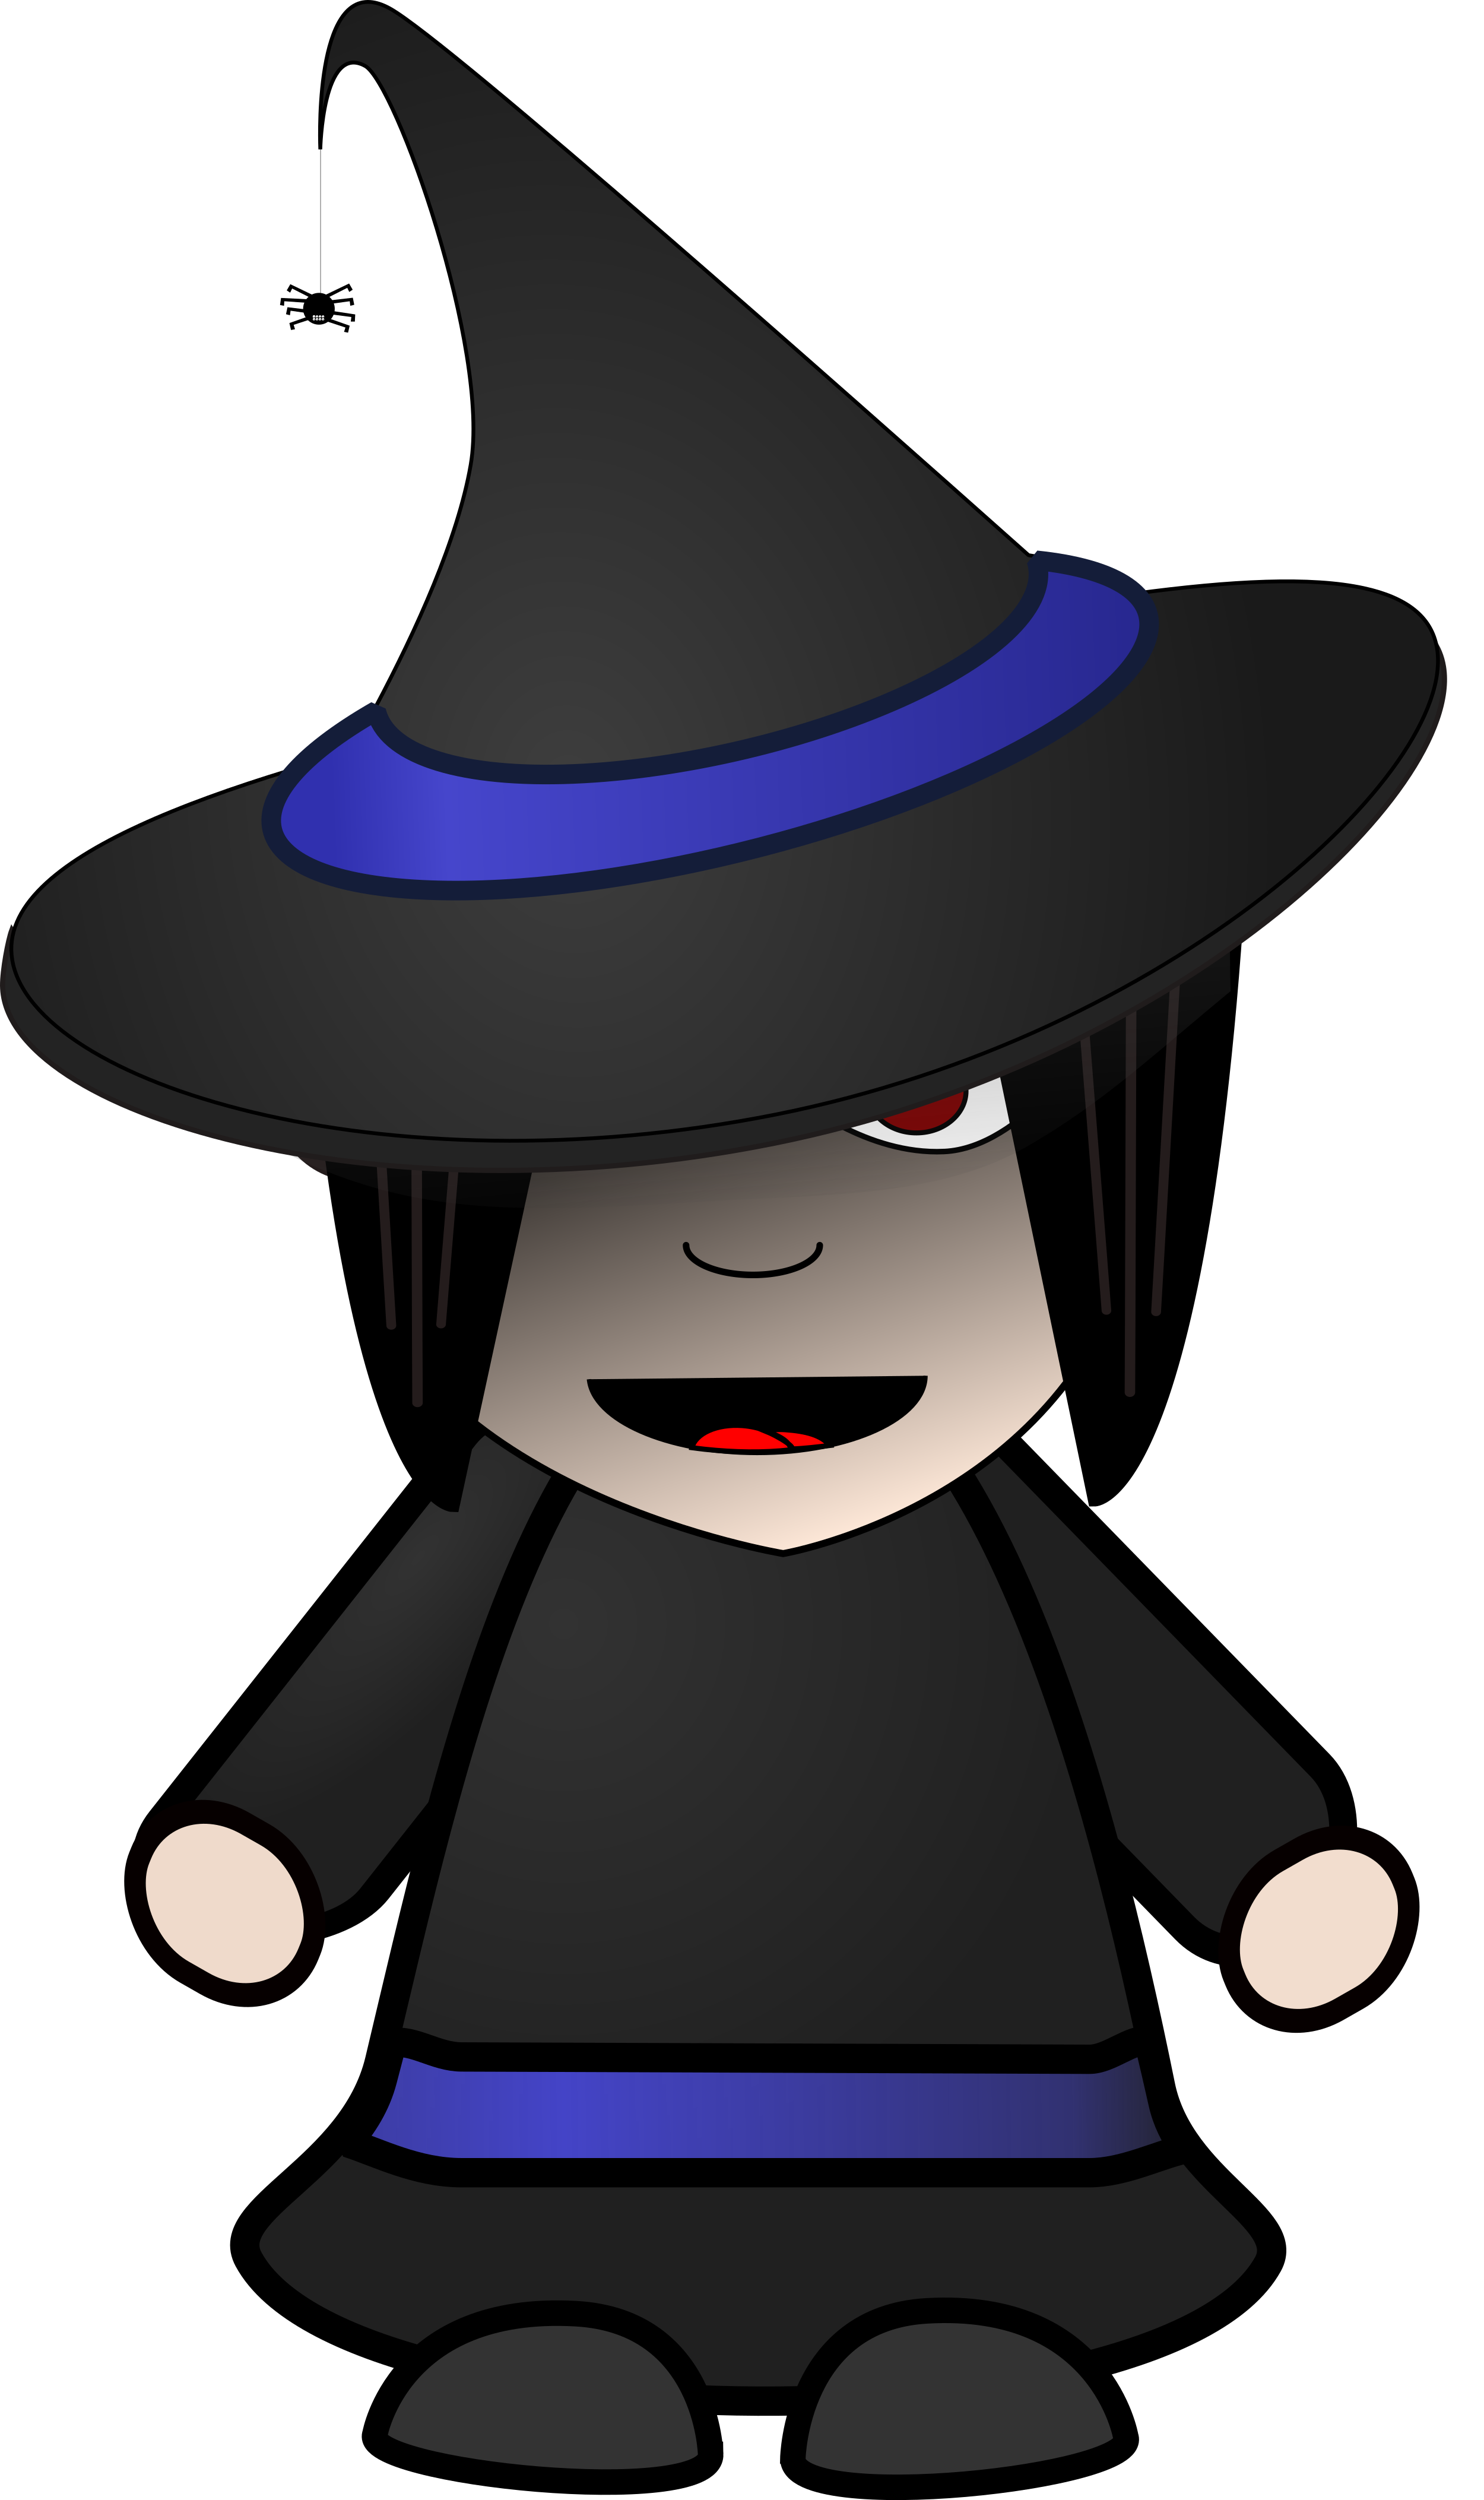 <?xml version="1.0" encoding="UTF-8" standalone="no"?>
<!-- Created with Inkscape (http://www.inkscape.org/) -->

<svg
   xmlns:dc="http://purl.org/dc/elements/1.1/"
   xmlns:cc="http://creativecommons.org/ns#"
   xmlns:rdf="http://www.w3.org/1999/02/22-rdf-syntax-ns#"
   xmlns:svg="http://www.w3.org/2000/svg"
   xmlns="http://www.w3.org/2000/svg"
   xmlns:xlink="http://www.w3.org/1999/xlink"
   xmlns:sodipodi="http://sodipodi.sourceforge.net/DTD/sodipodi-0.dtd"
   xmlns:inkscape="http://www.inkscape.org/namespaces/inkscape"
   width="28.553mm"
   height="48.097mm"
   viewBox="0 0 101.172 170.421"
   id="svg4940"
   version="1.1"
   inkscape:version="0.91 r13725"
   sodipodi:docname="chibi witch.svg">
  <defs
     id="defs4942">
    <linearGradient
       inkscape:collect="always"
       id="linearGradient9945">
      <stop
         style="stop-color:#4444c7;stop-opacity:1;"
         offset="0"
         id="stop9947" />
      <stop
         id="stop9953"
         offset="0.794"
         style="stop-color:#4444c7;stop-opacity:0.484" />
      <stop
         style="stop-color:#4444c7;stop-opacity:0;"
         offset="1"
         id="stop9949" />
    </linearGradient>
    <linearGradient
       inkscape:collect="always"
       id="linearGradient9932">
      <stop
         style="stop-color:#323232;stop-opacity:1"
         offset="0"
         id="stop9934" />
      <stop
         style="stop-color:#202020;stop-opacity:1"
         offset="1"
         id="stop9936" />
    </linearGradient>
    <filter
       style="color-interpolation-filters:sRGB"
       id="filter3339-6-4-1-4-2-1-3-1-9-3-1-9"
       inkscape:label="fabric 13">
      <feFlood
         id="feFlood3353-1-1-7-0-5-3-7-5-4-9-9-4"
         result="result2" />
      <feTurbulence
         id="feTurbulence3341-1-3-8-6-7-3-5-3-9-7-2-7"
         baseFrequency="0.185 0"
         type="turbulence"
         result="result1"
         numOctaves="8"
         seed="52.707"
         k3="1.42" />
      <feComposite
         id="feComposite3355-7-1-0-7-9-2-6-7-6-1-7-1"
         in2="result1"
         operator="in"
         in="result2"
         result="result6"
         baseFrequency="0.963 0" />
      <feTurbulence
         id="feTurbulence3381-8-2-1-4-4-5-3-6-8-9-9-2"
         baseFrequency="0 0.097"
         result="result3"
         numOctaves="4"
         seed="131" />
      <feComposite
         id="feComposite3385-0-4-3-6-0-7-8-2-8-8-6-5"
         in2="result3"
         in="result2"
         operator="in"
         baseFrequency="0.031 0" />
      <feComposite
         k4="0"
         k1="0"
         id="feComposite3399-6-3-5-9-7-7-8-3-9-9-2-5"
         in2="result6"
         operator="arithmetic"
         k2="0.74"
         k3="1.425"
         result="result8" />
      <feComponentTransfer
         id="feComponentTransfer3401-3-6-0-3-4-9-4-5-9-5-9-5"
         baseFrequency="0 0.097">
        <feFuncR
           id="feFuncR3403-7-6-5-6-2-8-1-4-6-8-8-3"
           type="identity" />
        <feFuncG
           id="feFuncG3405-5-5-7-1-7-4-8-8-9-8-2-8"
           type="identity" />
        <feFuncB
           id="feFuncB3407-7-3-3-3-9-8-8-6-2-6-2-2"
           type="identity" />
        <feFuncA
           id="feFuncA3409-0-3-2-5-4-2-7-4-5-3-7-0"
           type="gamma"
           amplitude="3.19"
           exponent="2.48" />
      </feComponentTransfer>
      <feDiffuseLighting
         id="feDiffuseLighting3411-2-2-4-1-3-3-6-9-5-2-6-0"
         diffuseConstant="1.16"
         surfaceScale="-4.943">
        <feDistantLight
           id="feDistantLight3413-6-8-2-8-6-7-4-3-7-5-1-8"
           azimuth="45"
           elevation="15" />
      </feDiffuseLighting>
      <feGaussianBlur
         stdDeviation="0.2"
         id="feGaussianBlur3415-7-3-7-6-1-9-9-3-2-4-9-0"
         result="result7"
         surfaceScale="-4.943" />
      <feComposite
         k4="0"
         id="feComposite3417-3-2-3-3-4-5-9-8-3-2-8-7"
         in2="result7"
         in="result8"
         operator="arithmetic"
         k2="3.2"
         k3="1.23"
         k1="-2.76" />
      <feColorMatrix
         id="feColorMatrix3419-3-4-4-1-6-7-3-0-2-7-5-3"
         type="luminanceToAlpha"
         result="result11" />
      <feComponentTransfer
         id="feComponentTransfer3421-4-0-0-0-9-7-8-1-3-9-8-4"
         result="result10">
        <feFuncR
           id="feFuncR3423-5-7-0-4-1-4-2-2-9-5-6-0"
           type="identity" />
        <feFuncG
           id="feFuncG3425-1-9-6-0-5-8-8-1-7-7-1-2"
           type="identity" />
        <feFuncB
           id="feFuncB3427-8-9-9-2-3-1-9-1-8-2-3-1"
           type="identity" />
        <feFuncA
           id="feFuncA3429-9-0-4-2-7-9-5-9-7-5-6-3"
           type="gamma"
           offset="-0.28"
           amplitude="1.89" />
      </feComponentTransfer>
      <feColorMatrix
         id="feColorMatrix3431-1-0-6-8-1-0-2-2-7-7-8-8"
         in="SourceGraphic"
         values="0.1 0 0 0 0 0 0.1 0 0 0 0 0 0.1 0 0 0 0 0 1 0 "
         result="result9" />
      <feComposite
         id="feComposite3433-1-0-0-1-9-2-1-2-0-0-7-2"
         in2="result10"
         in="result9"
         operator="in" />
      <feComponentTransfer
         id="feComponentTransfer3435-4-9-6-2-1-0-8-8-8-3-6-3"
         in="result11"
         result="result13">
        <feFuncR
           id="feFuncR3437-5-3-8-4-3-0-3-6-9-2-3-0"
           type="identity" />
        <feFuncG
           id="feFuncG3439-2-8-1-9-9-7-1-2-3-7-2-7"
           type="identity" />
        <feFuncB
           id="feFuncB3441-5-9-7-8-7-3-7-4-5-6-0-4"
           type="identity" />
        <feFuncA
           id="feFuncA3443-2-3-2-9-8-5-1-8-9-7-9-7"
           type="gamma"
           offset="0.87"
           amplitude="3.02"
           exponent="2.43" />
      </feComponentTransfer>
      <feFlood
         id="feFlood3447-8-0-5-4-7-2-8-1-1-2-2-0"
         flood-color="rgb(255,255,255)"
         result="result12" />
      <feComposite
         id="feComposite3449-2-7-4-6-2-6-6-0-5-7-7-8"
         in2="result13"
         operator="in"
         in="result12"
         result="result14" />
      <feComposite
         id="feComposite3451-6-7-0-5-7-7-2-1-1-2-2-6"
         in="SourceGraphic"
         operator="in"
         in2="result11"
         result="result15" />
      <feComposite
         id="feComposite3453-0-4-5-2-7-2-3-0-7-0-3-2"
         in2="result13"
         result="result16" />
      <feComposite
         id="feComposite3455-8-9-4-3-4-9-6-7-8-0-0-2"
         in2="result14"
         operator="atop"
         result="result18" />
      <feOffset
         dx="0"
         dy="-14"
         id="feOffset3457-3-3-5-5-3-5-1-1-9-4-8-7"
         result="result17" />
      <feComposite
         k4="0"
         id="feComposite3459-6-2-9-6-5-7-5-0-8-7-8-9"
         in2="result17"
         operator="arithmetic"
         in="result18"
         k2="1.34"
         k3="1.03"
         k1="-0.97"
         result="result22" />
      <feMorphology
         id="feMorphology3461-7-2-6-5-0-1-7-0-7-4-8-2"
         radius="1.9 1.5"
         result="result20"
         operator="erode"
         baseFrequency="0.494 0" />
      <feColorMatrix
         id="feColorMatrix3473-0-4-0-9-7-4-3-1-3-0-6-5"
         type="luminanceToAlpha"
         result="result19" />
      <feDisplacementMap
         yChannelSelector="A"
         id="feDisplacementMap3475-5-0-0-8-4-1-5-2-8-1-7-7"
         in2="result19"
         xChannelSelector="R"
         scale="7.7"
         result="result21"
         k2="1.28"
         in="result20" />
      <feComposite
         k4="0"
         k1="0"
         id="feComposite3477-0-1-6-6-0-9-8-1-6-7-4-1"
         in2="result22"
         operator="arithmetic"
         k2="0.33"
         k3="0.67"
         result="result23" />
      <feComposite
         id="feComposite3479-5-2-6-0-6-3-1-1-6-9-0-0"
         in2="SourceGraphic"
         operator="in"
         result="result24" />
      <feBlend
         mode="screen"
         id="feBlend3483-3-4-6-7-1-8-3-3-3-4-2-1"
         in2="SourceGraphic"
         result="result25" />
      <feComposite
         k4="0"
         k1="0"
         id="feComposite3485-8-7-5-3-9-0-1-4-3-0-3-9"
         in2="result24"
         operator="arithmetic"
         k2="0.25"
         k3="0.75"
         result="result27" />
      <feTurbulence
         id="feTurbulence3487-0-3-9-7-6-3-1-9-3-7-7-7"
         baseFrequency="0.025"
         numOctaves="4.782"
         seed="0"
         result="result26"
         scale="0.6"
         type="fractalNoise" />
      <feDisplacementMap
         yChannelSelector="A"
         xChannelSelector="A"
         id="feDisplacementMap3489-1-2-1-5-2-0-3-0-7-0-5-8"
         in2="result26"
         in="result27"
         scale="7.5"
         numOctaves="5"
         result="result29" />
      <feTurbulence
         id="feTurbulence5446-1-7-4-0-4-1-1-5-6"
         type="fractalNoise"
         baseFrequency="0.101 0"
         numOctaves="1.513"
         result="result28"
         scale="3.6" />
      <feDisplacementMap
         yChannelSelector="A"
         xChannelSelector="A"
         id="feDisplacementMap5448-9-7-9-5-3-8-3-9-4"
         in2="result28"
         in="result29"
         scale="3.561"
         numOctaves="2" />
    </filter>
    <clipPath
       clipPathUnits="userSpaceOnUse"
       id="clipPath11619">
      <rect
         id="use11621"
         rx="28.184"
         ry="98.274"
         transform="matrix(-0.992,-0.126,0.099,0.995,0,0)"
         width="115.421"
         y="-19.987"
         x="-173.227"
         height="220.512"
         style="fill:#784421;fill-opacity:1;fill-rule:evenodd;stroke:#000000;stroke-width:8.055;stroke-linecap:round;stroke-linejoin:round" />
    </clipPath>
    <clipPath
       clipPathUnits="userSpaceOnUse"
       id="clipPath11626">
      <rect
         id="use11628"
         rx="28.184"
         ry="98.274"
         transform="matrix(0.97,-0.241,0.018,1,0,0)"
         width="115.421"
         y="27.963"
         x="-37.904"
         height="220.512"
         style="fill:#784421;fill-opacity:1;fill-rule:evenodd;stroke:#000000;stroke-width:8.055;stroke-linecap:round;stroke-linejoin:round" />
    </clipPath>
    <clipPath
       clipPathUnits="userSpaceOnUse"
       id="clipPath11637">
      <path
         sodipodi:nodetypes="cscccccccccccccccccc"
         id="use11639"
         d="m 59.841,-64.226 c -0.438,0 -0.878,0.044 -1.315,0.044 l -1.904,0 0,0.105 c -29.339,1.761 -56.518,21.074 -74.733,45.455 -39.04,51.914 -53.93,120.286 -55.244,185.895 1.026,16.828 -1.971,37.029 4.494,51.62 23.493,15.808 64.92,18.453 93.159,22.147 7.494,0.368 19.398,0.47 32.322,0.549 l 0,0.044 c 1.356,0 2.646,0 3.984,-0.044 0.132,-8.3e-4 0.261,8.4e-4 0.393,0 12.924,-0.079 24.828,-0.18 32.322,-0.549 28.24,-3.694 69.668,-6.34 93.159,-22.147 6.466,-14.592 3.468,-34.792 4.494,-51.62 C 189.66,101.646 174.773,33.265 135.734,-18.64 117.519,-43.005 90.338,-62.329 61.001,-64.103 l 0,-0.146 66.748,38.962 z"
         inkscape:connector-curvature="0"
         style="fill:#784421;fill-rule:evenodd;stroke:#000000;stroke-width:8.794;stroke-linecap:round;stroke-linejoin:round" />
    </clipPath>
    <radialGradient
       inkscape:collect="always"
       xlink:href="#linearGradient4626"
       id="radialGradient4786"
       cx="102.439"
       cy="-9.55"
       fx="102.439"
       fy="-9.55"
       r="128.652"
       gradientTransform="matrix(0.37,-0.057,0.062,0.469,10.085,91.056)"
       gradientUnits="userSpaceOnUse" />
    <linearGradient
       inkscape:collect="always"
       id="linearGradient4626">
      <stop
         style="stop-color:#3e3e3e;stop-opacity:1"
         offset="0"
         id="stop4628" />
      <stop
         style="stop-color:#1a1a1a;stop-opacity:1"
         offset="1"
         id="stop4630" />
    </linearGradient>
    <linearGradient
       inkscape:collect="always"
       xlink:href="#linearGradient4774"
       id="linearGradient4780"
       x1="383.472"
       y1="244.581"
       x2="529.945"
       y2="268.43"
       gradientUnits="userSpaceOnUse"
       spreadMethod="pad"
       gradientTransform="matrix(0.371,-0.082,0.076,0.403,-129.738,11.999)" />
    <linearGradient
       inkscape:collect="always"
       id="linearGradient4774">
      <stop
         style="stop-color:#3030af;stop-opacity:1"
         offset="0"
         id="stop4776" />
      <stop
         id="stop4782"
         offset="0.139"
         style="stop-color:#4646cc;stop-opacity:1;" />
      <stop
         style="stop-color:#27278f;stop-opacity:1"
         offset="1"
         id="stop4778" />
    </linearGradient>
    <linearGradient
       inkscape:collect="always"
       xlink:href="#linearGradient4273"
       id="linearGradient4279"
       x1="431.818"
       y1="213.962"
       x2="431.25"
       y2="246.078"
       gradientUnits="userSpaceOnUse"
       gradientTransform="matrix(0.661,-0.09,0.09,1.76,-249.692,-281.363)" />
    <linearGradient
       inkscape:collect="always"
       id="linearGradient4273">
      <stop
         style="stop-color:#3d3d3d;stop-opacity:1;"
         offset="0"
         id="stop4275" />
      <stop
         style="stop-color:#3d3d3d;stop-opacity:0"
         offset="1"
         id="stop4277" />
    </linearGradient>
    <linearGradient
       gradientTransform="matrix(0.414,0,0,0.411,-148.322,12.006)"
       inkscape:collect="always"
       xlink:href="#linearGradient4788"
       id="linearGradient4798"
       x1="492.312"
       y1="196.84"
       x2="524.772"
       y2="288.783"
       gradientUnits="userSpaceOnUse" />
    <linearGradient
       inkscape:collect="always"
       id="linearGradient4788">
      <stop
         style="stop-color:#000000;stop-opacity:1"
         offset="0"
         id="stop4790" />
      <stop
         style="stop-color:#ffe9d9;stop-opacity:1"
         offset="1"
         id="stop4792" />
    </linearGradient>
    <radialGradient
       inkscape:collect="always"
       xlink:href="#linearGradient9932"
       id="radialGradient9938"
       cx="44.149"
       cy="112.157"
       fx="44.149"
       fy="112.157"
       r="35.977"
       gradientTransform="matrix(1,0,0,1.039,2.857,20.899)"
       gradientUnits="userSpaceOnUse" />
    <linearGradient
       inkscape:collect="always"
       xlink:href="#linearGradient9945"
       id="linearGradient9951"
       x1="42.904"
       y1="173.508"
       x2="86.591"
       y2="173.151"
       gradientUnits="userSpaceOnUse"
       spreadMethod="reflect"
       gradientTransform="matrix(1,0,0,0.888,4.101,15.437)" />
    <radialGradient
       inkscape:collect="always"
       xlink:href="#linearGradient9932"
       id="radialGradient9961"
       cx="-87.04"
       cy="81.921"
       fx="-87.04"
       fy="81.921"
       r="25.219"
       gradientTransform="matrix(0.926,0,0,0.343,-37.423,89.332)"
       gradientUnits="userSpaceOnUse" />
    <clipPath
       clipPathUnits="userSpaceOnUse"
       id="clipPath11637-8">
      <path
         style="fill:#800000;fill-rule:evenodd;stroke:#000000;stroke-width:14.018;stroke-linecap:round;stroke-linejoin:round"
         inkscape:connector-curvature="0"
         d="m 55.146,-236.18 c -0.438,0 -0.878,0.04 -1.315,0.04 l -1.904,0 0,0.093 c -29.337,1.573 -56.516,18.817 -74.73,40.588 -39.039,46.355 -53.928,107.405 -55.242,165.988 1.026,15.026 -1.971,33.063 4.494,46.092 23.492,14.115 64.918,16.477 93.156,19.776 7.494,0.328 19.397,0.419 32.321,0.49 l 0,0.04 c 1.356,0 2.646,0 3.984,-0.04 0.132,-7.49e-4 0.261,7.49e-4 0.393,0 12.924,-0.071 24.827,-0.16 32.321,-0.49 28.239,-3.298 69.665,-5.661 93.156,-19.776 6.465,-13.029 3.468,-31.067 4.494,-46.092 -1.314,-58.6 -16.2,-119.658 -55.237,-166.005 -18.214,-21.756 -45.394,-39.011 -74.73,-40.595 l 0,-0.13 -1.158,0 z"
         id="use11639-2" />
    </clipPath>
    <filter
       style="color-interpolation-filters:sRGB"
       id="filter3339-6-4-1-4-2-1-3-1-9-3-1-9-8"
       inkscape:label="fabric 13">
      <feFlood
         id="feFlood3353-1-1-7-0-5-3-7-5-4-9-9-4-4"
         result="result2" />
      <feTurbulence
         id="feTurbulence3341-1-3-8-6-7-3-5-3-9-7-2-7-7"
         baseFrequency="0.185 0"
         type="turbulence"
         result="result1"
         numOctaves="8"
         seed="52.707"
         k3="1.42" />
      <feComposite
         id="feComposite3355-7-1-0-7-9-2-6-7-6-1-7-1-5"
         in2="result1"
         operator="in"
         in="result2"
         result="result6"
         baseFrequency="0.963 0" />
      <feTurbulence
         id="feTurbulence3381-8-2-1-4-4-5-3-6-8-9-9-2-7"
         baseFrequency="0 0.097"
         result="result3"
         numOctaves="4"
         seed="131" />
      <feComposite
         id="feComposite3385-0-4-3-6-0-7-8-2-8-8-6-5-6"
         in2="result3"
         in="result2"
         operator="in"
         baseFrequency="0.031 0" />
      <feComposite
         k4="0"
         k1="0"
         id="feComposite3399-6-3-5-9-7-7-8-3-9-9-2-5-6"
         in2="result6"
         operator="arithmetic"
         k2="0.74"
         k3="1.425"
         result="result8" />
      <feComponentTransfer
         id="feComponentTransfer3401-3-6-0-3-4-9-4-5-9-5-9-5-1"
         baseFrequency="0 0.097">
        <feFuncR
           id="feFuncR3403-7-6-5-6-2-8-1-4-6-8-8-3-3"
           type="identity" />
        <feFuncG
           id="feFuncG3405-5-5-7-1-7-4-8-8-9-8-2-8-7"
           type="identity" />
        <feFuncB
           id="feFuncB3407-7-3-3-3-9-8-8-6-2-6-2-2-7"
           type="identity" />
        <feFuncA
           id="feFuncA3409-0-3-2-5-4-2-7-4-5-3-7-0-4"
           type="gamma"
           amplitude="3.19"
           exponent="2.48" />
      </feComponentTransfer>
      <feDiffuseLighting
         id="feDiffuseLighting3411-2-2-4-1-3-3-6-9-5-2-6-0-1"
         diffuseConstant="1.16"
         surfaceScale="-4.943">
        <feDistantLight
           id="feDistantLight3413-6-8-2-8-6-7-4-3-7-5-1-8-0"
           azimuth="45"
           elevation="15" />
      </feDiffuseLighting>
      <feGaussianBlur
         stdDeviation="0.2"
         id="feGaussianBlur3415-7-3-7-6-1-9-9-3-2-4-9-0-6"
         result="result7"
         surfaceScale="-4.943" />
      <feComposite
         k4="0"
         id="feComposite3417-3-2-3-3-4-5-9-8-3-2-8-7-7"
         in2="result7"
         in="result8"
         operator="arithmetic"
         k2="3.2"
         k3="1.23"
         k1="-2.76" />
      <feColorMatrix
         id="feColorMatrix3419-3-4-4-1-6-7-3-0-2-7-5-3-4"
         type="luminanceToAlpha"
         result="result11" />
      <feComponentTransfer
         id="feComponentTransfer3421-4-0-0-0-9-7-8-1-3-9-8-4-1"
         result="result10">
        <feFuncR
           id="feFuncR3423-5-7-0-4-1-4-2-2-9-5-6-0-5"
           type="identity" />
        <feFuncG
           id="feFuncG3425-1-9-6-0-5-8-8-1-7-7-1-2-0"
           type="identity" />
        <feFuncB
           id="feFuncB3427-8-9-9-2-3-1-9-1-8-2-3-1-9"
           type="identity" />
        <feFuncA
           id="feFuncA3429-9-0-4-2-7-9-5-9-7-5-6-3-7"
           type="gamma"
           offset="-0.28"
           amplitude="1.89" />
      </feComponentTransfer>
      <feColorMatrix
         id="feColorMatrix3431-1-0-6-8-1-0-2-2-7-7-8-8-4"
         in="SourceGraphic"
         values="0.1 0 0 0 0 0 0.1 0 0 0 0 0 0.1 0 0 0 0 0 1 0 "
         result="result9" />
      <feComposite
         id="feComposite3433-1-0-0-1-9-2-1-2-0-0-7-2-4"
         in2="result10"
         in="result9"
         operator="in" />
      <feComponentTransfer
         id="feComponentTransfer3435-4-9-6-2-1-0-8-8-8-3-6-3-8"
         in="result11"
         result="result13">
        <feFuncR
           id="feFuncR3437-5-3-8-4-3-0-3-6-9-2-3-0-5"
           type="identity" />
        <feFuncG
           id="feFuncG3439-2-8-1-9-9-7-1-2-3-7-2-7-6"
           type="identity" />
        <feFuncB
           id="feFuncB3441-5-9-7-8-7-3-7-4-5-6-0-4-6"
           type="identity" />
        <feFuncA
           id="feFuncA3443-2-3-2-9-8-5-1-8-9-7-9-7-3"
           type="gamma"
           offset="0.87"
           amplitude="3.02"
           exponent="2.43" />
      </feComponentTransfer>
      <feFlood
         id="feFlood3447-8-0-5-4-7-2-8-1-1-2-2-0-4"
         flood-color="rgb(255,255,255)"
         result="result12" />
      <feComposite
         id="feComposite3449-2-7-4-6-2-6-6-0-5-7-7-8-9"
         in2="result13"
         operator="in"
         in="result12"
         result="result14" />
      <feComposite
         id="feComposite3451-6-7-0-5-7-7-2-1-1-2-2-6-7"
         in="SourceGraphic"
         operator="in"
         in2="result11"
         result="result15" />
      <feComposite
         id="feComposite3453-0-4-5-2-7-2-3-0-7-0-3-2-4"
         in2="result13"
         result="result16" />
      <feComposite
         id="feComposite3455-8-9-4-3-4-9-6-7-8-0-0-2-0"
         in2="result14"
         operator="atop"
         result="result18" />
      <feOffset
         dx="0"
         dy="-14"
         id="feOffset3457-3-3-5-5-3-5-1-1-9-4-8-7-9"
         result="result17" />
      <feComposite
         k4="0"
         id="feComposite3459-6-2-9-6-5-7-5-0-8-7-8-9-8"
         in2="result17"
         operator="arithmetic"
         in="result18"
         k2="1.34"
         k3="1.03"
         k1="-0.97"
         result="result22" />
      <feMorphology
         id="feMorphology3461-7-2-6-5-0-1-7-0-7-4-8-2-0"
         radius="1.9 1.5"
         result="result20"
         operator="erode"
         baseFrequency="0.494 0" />
      <feColorMatrix
         id="feColorMatrix3473-0-4-0-9-7-4-3-1-3-0-6-5-3"
         type="luminanceToAlpha"
         result="result19" />
      <feDisplacementMap
         yChannelSelector="A"
         id="feDisplacementMap3475-5-0-0-8-4-1-5-2-8-1-7-7-8"
         in2="result19"
         xChannelSelector="R"
         scale="7.7"
         result="result21"
         k2="1.28"
         in="result20" />
      <feComposite
         k4="0"
         k1="0"
         id="feComposite3477-0-1-6-6-0-9-8-1-6-7-4-1-4"
         in2="result22"
         operator="arithmetic"
         k2="0.33"
         k3="0.67"
         result="result23" />
      <feComposite
         id="feComposite3479-5-2-6-0-6-3-1-1-6-9-0-0-5"
         in2="SourceGraphic"
         operator="in"
         result="result24" />
      <feBlend
         mode="screen"
         id="feBlend3483-3-4-6-7-1-8-3-3-3-4-2-1-6"
         in2="SourceGraphic"
         result="result25" />
      <feComposite
         k4="0"
         k1="0"
         id="feComposite3485-8-7-5-3-9-0-1-4-3-0-3-9-0"
         in2="result24"
         operator="arithmetic"
         k2="0.25"
         k3="0.75"
         result="result27" />
      <feTurbulence
         id="feTurbulence3487-0-3-9-7-6-3-1-9-3-7-7-7-2"
         baseFrequency="0.025"
         numOctaves="4.782"
         seed="0"
         result="result26"
         scale="0.6"
         type="fractalNoise" />
      <feDisplacementMap
         yChannelSelector="A"
         xChannelSelector="A"
         id="feDisplacementMap3489-1-2-1-5-2-0-3-0-7-0-5-8-9"
         in2="result26"
         in="result27"
         scale="7.5"
         numOctaves="5"
         result="result29" />
      <feTurbulence
         id="feTurbulence5446-1-7-4-0-4-1-1-5-6-4"
         type="fractalNoise"
         baseFrequency="0.101 0"
         numOctaves="1.513"
         result="result28"
         scale="3.6" />
      <feDisplacementMap
         yChannelSelector="A"
         xChannelSelector="A"
         id="feDisplacementMap5448-9-7-9-5-3-8-3-9-4-6"
         in2="result28"
         in="result29"
         scale="3.561"
         numOctaves="2" />
    </filter>
    <filter
       style="color-interpolation-filters:sRGB"
       id="filter3339-6-4-1-4"
       inkscape:label="fabric 5">
      <feFlood
         id="feFlood3353-1-1-7-0"
         result="result2" />
      <feTurbulence
         id="feTurbulence3341-1-3-8-6"
         baseFrequency="0.248 0"
         type="fractalNoise"
         result="result1"
         numOctaves="4" />
      <feComposite
         id="feComposite3355-7-1-0-7"
         in2="result1"
         operator="in"
         in="result2"
         result="result6"
         baseFrequency="0.963 0" />
      <feTurbulence
         id="feTurbulence3381-8-2-1-4"
         baseFrequency="0 0.887"
         result="result3" />
      <feComposite
         id="feComposite3385-0-4-3-6"
         in2="result3"
         in="result2"
         operator="in" />
      <feComposite
         k4="0"
         k1="0"
         id="feComposite3399-6-3-5-9"
         in2="result6"
         operator="arithmetic"
         k2="0.5"
         k3="0.5"
         result="result8" />
      <feComponentTransfer
         id="feComponentTransfer3401-3-6-0-3">
        <feFuncR
           id="feFuncR3403-7-6-5-6"
           type="identity" />
        <feFuncG
           id="feFuncG3405-5-5-7-1"
           type="identity" />
        <feFuncB
           id="feFuncB3407-7-3-3-3"
           type="identity" />
        <feFuncA
           id="feFuncA3409-0-3-2-5"
           type="gamma"
           amplitude="2.51"
           exponent="0.95" />
      </feComponentTransfer>
      <feDiffuseLighting
         id="feDiffuseLighting3411-2-2-4-1"
         diffuseConstant="1.16"
         surfaceScale="-4.652">
        <feDistantLight
           id="feDistantLight3413-6-8-2-8"
           azimuth="45"
           elevation="15" />
      </feDiffuseLighting>
      <feGaussianBlur
         stdDeviation="0.2"
         id="feGaussianBlur3415-7-3-7-6"
         result="result7" />
      <feComposite
         k4="0"
         id="feComposite3417-3-2-3-3"
         in2="result7"
         in="result8"
         operator="arithmetic"
         k2="3.2"
         k3="1.23"
         k1="-2.76" />
      <feColorMatrix
         id="feColorMatrix3419-3-4-4-1"
         type="luminanceToAlpha"
         result="result11" />
      <feComponentTransfer
         id="feComponentTransfer3421-4-0-0-0"
         result="result10">
        <feFuncR
           id="feFuncR3423-5-7-0-4"
           type="identity" />
        <feFuncG
           id="feFuncG3425-1-9-6-0"
           type="identity" />
        <feFuncB
           id="feFuncB3427-8-9-9-2"
           type="identity" />
        <feFuncA
           id="feFuncA3429-9-0-4-2"
           type="gamma"
           offset="-0.28" />
      </feComponentTransfer>
      <feColorMatrix
         id="feColorMatrix3431-1-0-6-8"
         in="SourceGraphic"
         values="0.1 0 0 0 0 0 0.1 0 0 0 0 0 0.1 0 0 0 0 0 1 0 "
         result="result9" />
      <feComposite
         id="feComposite3433-1-0-0-1"
         in2="result10"
         in="result9"
         operator="in" />
      <feComponentTransfer
         id="feComponentTransfer3435-4-9-6-2"
         in="result11"
         result="result13">
        <feFuncR
           id="feFuncR3437-5-3-8-4"
           type="identity" />
        <feFuncG
           id="feFuncG3439-2-8-1-9"
           type="identity" />
        <feFuncB
           id="feFuncB3441-5-9-7-8"
           type="identity" />
        <feFuncA
           id="feFuncA3443-2-3-2-9"
           type="gamma"
           offset="0.87"
           amplitude="6.39"
           exponent="2.43" />
      </feComponentTransfer>
      <feFlood
         id="feFlood3447-8-0-5-4"
         flood-color="rgb(255,255,255)"
         result="result12" />
      <feComposite
         id="feComposite3449-2-7-4-6"
         in2="result13"
         operator="in"
         in="result12"
         result="result14" />
      <feComposite
         id="feComposite3451-6-7-0-5"
         in="SourceGraphic"
         operator="in"
         in2="result11"
         result="result15" />
      <feComposite
         id="feComposite3453-0-4-5-2"
         in2="result13"
         result="result16" />
      <feComposite
         id="feComposite3455-8-9-4-3"
         in2="result14"
         operator="atop"
         result="result18" />
      <feOffset
         dx="-7"
         dy="-7"
         id="feOffset3457-3-3-5-5"
         result="result17" />
      <feComposite
         k4="0"
         id="feComposite3459-6-2-9-6"
         in2="result17"
         operator="arithmetic"
         in="result18"
         k2="1.34"
         k3="1.03"
         k1="-0.97"
         result="result22" />
      <feMorphology
         id="feMorphology3461-7-2-6-5"
         radius="0.6 0.1"
         result="result20"
         operator="dilate" />
      <feColorMatrix
         id="feColorMatrix3473-0-4-0-9"
         type="luminanceToAlpha"
         result="result19" />
      <feDisplacementMap
         yChannelSelector="A"
         id="feDisplacementMap3475-5-0-0-8"
         in2="result19"
         xChannelSelector="R"
         scale="7.7"
         result="result21"
         k2="1.28"
         in="result20" />
      <feComposite
         k4="0"
         k1="0"
         id="feComposite3477-0-1-6-6"
         in2="result22"
         operator="arithmetic"
         k2="0.33"
         k3="0.67"
         result="result23" />
      <feComposite
         id="feComposite3479-5-2-6-0"
         in2="SourceGraphic"
         operator="in"
         result="result24" />
      <feBlend
         mode="screen"
         id="feBlend3483-3-4-6-7"
         in2="SourceGraphic"
         result="result25" />
      <feComposite
         k4="0"
         k1="0"
         id="feComposite3485-8-7-5-3"
         in2="result24"
         operator="arithmetic"
         k2="0.25"
         k3="0.75"
         result="result27" />
      <feTurbulence
         id="feTurbulence3487-0-3-9-7"
         baseFrequency="0.007"
         numOctaves="1.974"
         seed="0"
         result="result26" />
      <feDisplacementMap
         yChannelSelector="A"
         xChannelSelector="A"
         id="feDisplacementMap3489-1-2-1-5"
         in2="result26"
         in="result27"
         scale="3.1"
         numOctaves="2"
         result="result29" />
      <feTurbulence
         id="feTurbulence5446-1"
         type="fractalNoise"
         baseFrequency="0.248"
         numOctaves="2"
         result="result28" />
      <feDisplacementMap
         yChannelSelector="A"
         xChannelSelector="A"
         id="feDisplacementMap5448-9"
         in2="result28"
         in="result29"
         scale="1.6" />
    </filter>
    <clipPath
       clipPathUnits="userSpaceOnUse"
       id="clipPath12585">
      <path
         sodipodi:nodetypes="ssssss"
         inkscape:connector-curvature="0"
         id="path12587"
         d="M 0.766,190.711 C -19.829,227.852 -183.325,227.083 -203.603,189.748 c -5.615,-10.338 21.066,-18.032 26.288,-39.902 13.635,-57.111 32.247,-145.903 76.689,-145.807 44.496,0.096 68.154,93.192 79.844,150.889 3.887,19.187 26.688,26.513 21.548,35.782 z"
         inkscape:transform-center-y="-5.8029033"
         inkscape:transform-center-x="0.067099811"
         style="opacity:1;fill:url(#radialGradient12589);fill-opacity:1;stroke:#000000;stroke-width:2;stroke-linecap:round;stroke-linejoin:bevel;stroke-miterlimit:4;stroke-dasharray:none;stroke-dashoffset:0;stroke-opacity:1" />
    </clipPath>
    <radialGradient
       inkscape:collect="always"
       xlink:href="#linearGradient9932"
       id="radialGradient12589"
       gradientUnits="userSpaceOnUse"
       gradientTransform="matrix(2.941,0,0,3.056,-270.245,-280.362)"
       cx="44.149"
       cy="112.157"
       fx="44.149"
       fy="112.157"
       r="35.977" />
    <clipPath
       clipPathUnits="userSpaceOnUse"
       id="clipPath12903">
      <g
         transform="matrix(1.034,0.414,-0.45,1.123,-543.791,-191.941)"
         id="g12905">
        <path
           inkscape:transform-center-y="-3.5004001"
           inkscape:transform-center-x="2.0011089"
           inkscape:connector-curvature="0"
           id="path12907"
           transform="translate(363.912,186.932)"
           d="m 67.768,-150.773 c -10.294,-0.737 -9.02,24.414 -9.02,24.414 0,0 0.402,-17.683 8.053,-13.826 5.411,2.728 22.621,46.989 19.006,66.125 -2.308,12.217 -9.733,27.307 -17.141,40.154 -6.087,3.396 -11.264,6.911 -15.355,10.422 C 32.423,-17.629 16.593,-11.279 8.711,-4.166 4.496,-0.362 2.553,3.659 3.318,7.941 6.933,28.177 69.67,46.566 140.688,33.564 c 71.017,-13.002 122.607,-57.024 118.992,-77.26 -0.944,-5.285 -5.561,-8.426 -13.133,-9.949 -9.543,-1.92 -23.799,-1.261 -41.293,0.898 -4.196,-3.089 -10.757,-5.228 -19.059,-6.363 -33.598,-27.553 -104.105,-84.987 -114.848,-90.549 -1.327,-0.687 -2.515,-1.039 -3.58,-1.115 z"
           style="opacity:1;fill:url(#radialGradient12911);fill-opacity:1;stroke:#000000;stroke-width:0.223;stroke-linecap:round;stroke-linejoin:bevel;stroke-miterlimit:4;stroke-dasharray:none;stroke-dashoffset:0;stroke-opacity:1" />
        <path
           sodipodi:nodetypes="sscsscs"
           inkscape:connector-curvature="0"
           d="m 505.216,266.778 c -32.229,8.412 -81.141,8.734 -111.29,0.734 -30.149,-8.001 -30.977,-21.523 -0.747,-30.359 0.308,7.22 11.736,13.619 30.865,17.055 19.129,3.436 42.851,3.349 61.711,-0.225 18.86,-3.574 29.791,-10.055 28.796,-17.454 27.154,8.281 22.894,21.837 -9.335,30.249 z"
           style="opacity:1;fill:url(#linearGradient12913);fill-opacity:1;stroke:#141d39;stroke-width:1.151;stroke-linecap:round;stroke-linejoin:bevel;stroke-miterlimit:4;stroke-dasharray:none;stroke-dashoffset:0;stroke-opacity:1"
           transform="matrix(0.98,-0.2,0.2,0.98,0,0)"
           id="path12909" />
      </g>
    </clipPath>
    <radialGradient
       inkscape:collect="always"
       xlink:href="#linearGradient4626"
       id="radialGradient12911"
       gradientUnits="userSpaceOnUse"
       gradientTransform="matrix(0.976,-0.139,0.163,1.14,5.117,5.236)"
       cx="102.439"
       cy="-9.55"
       fx="102.439"
       fy="-9.55"
       r="128.652" />
    <linearGradient
       inkscape:collect="always"
       xlink:href="#linearGradient4774"
       id="linearGradient12913"
       gradientUnits="userSpaceOnUse"
       spreadMethod="pad"
       x1="383.472"
       y1="244.581"
       x2="529.945"
       y2="268.43" />
    <clipPath
       clipPathUnits="userSpaceOnUse"
       id="clipPath12917">
      <rect
         style="opacity:1;fill:#202020;fill-opacity:1;stroke:#000000;stroke-width:2.005;stroke-linecap:round;stroke-linejoin:bevel;stroke-miterlimit:4;stroke-dasharray:none;stroke-dashoffset:0;stroke-opacity:1"
         id="rect12919"
         width="133.451"
         height="42.45"
         x="-95.715"
         y="-148.024"
         rx="17.948"
         ry="19.994"
         transform="matrix(-0.283,-0.959,0.925,-0.381,0,0)" />
    </clipPath>
    <clipPath
       clipPathUnits="userSpaceOnUse"
       id="clipPath12923">
      <rect
         transform="matrix(-0.154,-0.988,0.89,-0.455,0,0)"
         ry="21.192"
         rx="17.733"
         y="-130.613"
         x="-85.651"
         height="44.994"
         width="131.851"
         id="rect12925"
         style="opacity:1;fill:url(#radialGradient12927);fill-opacity:1;stroke:#000000;stroke-width:2.052;stroke-linecap:round;stroke-linejoin:bevel;stroke-miterlimit:4;stroke-dasharray:none;stroke-dashoffset:0;stroke-opacity:1" />
    </clipPath>
    <radialGradient
       inkscape:collect="always"
       xlink:href="#linearGradient9932"
       id="radialGradient12927"
       gradientUnits="userSpaceOnUse"
       gradientTransform="matrix(2.724,0,0,1.008,238.84,-204.913)"
       cx="-87.04"
       cy="81.921"
       fx="-87.04"
       fy="81.921"
       r="25.219" />
  </defs>
  <sodipodi:namedview
     id="base"
     pagecolor="#ffffff"
     bordercolor="#666666"
     borderopacity="1.0"
     inkscape:pageopacity="0.0"
     inkscape:pageshadow="2"
     inkscape:zoom="2.8"
     inkscape:cx="7.4503333"
     inkscape:cy="102.21045"
     inkscape:document-units="px"
     inkscape:current-layer="layer1"
     showgrid="false"
     fit-margin-top="0"
     fit-margin-left="0"
     fit-margin-right="0"
     fit-margin-bottom="0"
     inkscape:window-width="1536"
     inkscape:window-height="801"
     inkscape:window-x="-8"
     inkscape:window-y="-8"
     inkscape:window-maximized="1" />
  <g
     inkscape:label="Layer 1"
     inkscape:groupmode="layer"
     id="layer1"
     transform="translate(-8.569,-26.739)">
    <rect
       style="fill:#3030af;fill-opacity:1;fill-rule:evenodd;stroke:#000000;stroke-width:1.361;stroke-linecap:round;stroke-linejoin:round"
       height="30.605"
       x="64.261"
       y="161.564"
       width="19.205"
       transform="matrix(1,-1.9207852e-4,5.7320067e-4,1,0,0)"
       ry="8.422"
       rx="9.438"
       id="rect9930" />
    <rect
       id="rect6528"
       rx="9.438"
       ry="8.422"
       transform="matrix(1,-1.9207852e-4,5.7320067e-4,1,0,0)"
       width="19.205"
       y="160.662"
       x="36.482"
       height="30.605"
       style="fill:#3030af;fill-opacity:1;fill-rule:evenodd;stroke:#000000;stroke-width:1.361;stroke-linecap:round;stroke-linejoin:round" />
    <rect
       style="opacity:1;fill:url(#radialGradient9961);fill-opacity:1;stroke:#000000;stroke-width:2.052;stroke-linecap:round;stroke-linejoin:bevel;stroke-miterlimit:4;stroke-dasharray:none;stroke-dashoffset:0;stroke-opacity:1"
       id="rect9921"
       width="44.834"
       height="15.299"
       x="-147.761"
       y="114.597"
       rx="6.03"
       ry="7.206"
       transform="matrix(0.62,-0.785,0.939,0.343,0,0)" />
    <rect
       style="fill:#efdacb;fill-opacity:1;fill-rule:evenodd;stroke:#060000;stroke-width:1.552;stroke-linecap:round;stroke-linejoin:round"
       height="10.954"
       x="75.202"
       y="119.772"
       width="13.265"
       transform="matrix(0.869,0.495,-0.377,0.926,0,0)"
       ry="5.306"
       rx="5.861"
       id="rect3449-5-95-3" />
    <rect
       transform="matrix(-0.698,-0.716,0.64,-0.768,0,0)"
       ry="6.799"
       rx="6.103"
       y="-46.705"
       x="-176.911"
       height="14.434"
       width="45.378"
       id="rect9923"
       style="opacity:1;fill:#202020;fill-opacity:1;stroke:#000000;stroke-width:2.005;stroke-linecap:round;stroke-linejoin:bevel;stroke-miterlimit:4;stroke-dasharray:none;stroke-dashoffset:0;stroke-opacity:1" />
    <rect
       style="fill:#f2ddce;fill-opacity:1;fill-rule:evenodd;stroke:#060000;stroke-width:1.552;stroke-linecap:round;stroke-linejoin:round"
       height="10.954"
       x="-38.449"
       y="182.426"
       width="13.265"
       transform="matrix(-0.869,0.495,0.377,0.926,0,0)"
       ry="5.306"
       rx="5.861"
       id="rect3449-0-4-1-6" />
    <path
       style="color:#000000;clip-rule:nonzero;display:inline;overflow:visible;visibility:visible;opacity:0.03;isolation:auto;mix-blend-mode:normal;color-interpolation:sRGB;color-interpolation-filters:linearRGB;solid-color:#000000;solid-opacity:1;fill:#dbc895;fill-opacity:1;fill-rule:nonzero;stroke:none;stroke-width:3;stroke-linecap:round;stroke-linejoin:round;stroke-miterlimit:4;stroke-dasharray:none;stroke-dashoffset:0;stroke-opacity:1;marker:none;filter:url(#filter3339-6-4-1-4);color-rendering:auto;image-rendering:auto;shape-rendering:auto;text-rendering:auto;enable-background:accumulate"
       d="m -261.28,-7.269 300,0 0,300 -300,0 z"
       id="path12578"
       inkscape:connector-curvature="0"
       transform="matrix(0.231,0.249,-0.249,0.231,75.826,147.661)"
       clip-path="url(#clipPath12923)" />
    <path
       transform="matrix(0.301,-0.159,0.159,0.301,103.095,100.586)"
       inkscape:connector-curvature="0"
       id="path12580"
       d="m -261.28,-7.269 300,0 0,300 -300,0 z"
       style="color:#000000;clip-rule:nonzero;display:inline;overflow:visible;visibility:visible;opacity:0.03;isolation:auto;mix-blend-mode:normal;color-interpolation:sRGB;color-interpolation-filters:linearRGB;solid-color:#000000;solid-opacity:1;fill:#dbc895;fill-opacity:1;fill-rule:nonzero;stroke:none;stroke-width:3;stroke-linecap:round;stroke-linejoin:round;stroke-miterlimit:4;stroke-dasharray:none;stroke-dashoffset:0;stroke-opacity:1;marker:none;filter:url(#filter3339-6-4-1-4);color-rendering:auto;image-rendering:auto;shape-rendering:auto;text-rendering:auto;enable-background:accumulate"
       clip-path="url(#clipPath12917)" />
    <path
       style="opacity:1;fill:url(#radialGradient9938);fill-opacity:1;stroke:#000000;stroke-width:2;stroke-linecap:round;stroke-linejoin:bevel;stroke-miterlimit:4;stroke-dasharray:none;stroke-dashoffset:0;stroke-opacity:1"
       inkscape:transform-center-x="0.067099811"
       inkscape:transform-center-y="-5.8029033"
       d="m 95.01,181.08 c -7.003,12.629 -62.597,12.368 -69.492,-0.327 -1.909,-3.515 7.163,-6.131 8.939,-13.568 4.636,-19.42 10.965,-49.612 26.077,-49.579 15.13,0.033 23.175,31.688 27.15,51.307 1.322,6.524 9.075,9.015 7.327,12.167 z"
       id="path9927"
       inkscape:connector-curvature="0"
       sodipodi:nodetypes="ssssss" />
    <ellipse
       cy="124.497"
       cx="60.728"
       id="circle9979"
       style="opacity:1;fill:#bcaca0;fill-opacity:1;stroke:#000000;stroke-width:1;stroke-linecap:round;stroke-linejoin:bevel;stroke-miterlimit:4;stroke-dasharray:none;stroke-dashoffset:0;stroke-opacity:1"
       rx="10.165"
       ry="6.332" />
    <ellipse
       style="opacity:1;fill:#2ad4ff;fill-opacity:1;stroke:#241c1c;stroke-width:0.937;stroke-linecap:round;stroke-linejoin:bevel;stroke-miterlimit:4;stroke-dasharray:none;stroke-dashoffset:0;stroke-opacity:1"
       id="path4216-0"
       cx="32.808"
       cy="100.491"
       rx="5.503"
       ry="6.3" />
    <ellipse
       style="opacity:1;fill:#008000;fill-opacity:1;stroke:#241c1c;stroke-width:0.937;stroke-linecap:round;stroke-linejoin:bevel;stroke-miterlimit:4;stroke-dasharray:none;stroke-dashoffset:0;stroke-opacity:1"
       id="path4216"
       cx="85.995"
       cy="98.975"
       rx="5.503"
       ry="6.3" />
    <path
       style="fill:url(#linearGradient4798);fill-opacity:1;stroke:#000000;stroke-width:0.477;stroke-miterlimit:4;stroke-opacity:1"
       d="m 83.533,80.491 -54.715,0.299 c 0,0 -0.168,15.493 4.187,31.654 4.355,16.161 28.957,20.196 28.957,20.196 0,0 17.429,-2.975 23.096,-18.595 3.805,-15.62 2.535,-24.101 -1.525,-33.554 z"
       id="path2987"
       inkscape:connector-curvature="0"
       sodipodi:nodetypes="cczccc" />
    <g
       id="g3040"
       transform="matrix(0.776,0,0,0.772,-277.131,-96.369)">
      <path
         id="path3047-9"
         d="m 449.483,280.941 c 0,3.768 -6.624,6.823 -14.795,6.823 -7.912,0 -14.424,-2.871 -14.78,-6.516"
         style="fill:#000000;stroke:#000000;stroke-width:0.375;stroke-miterlimit:4;stroke-opacity:1"
         inkscape:connector-curvature="0" />
      <path
         sodipodi:nodetypes="ccccccccsccccc"
         inkscape:connector-curvature="0"
         id="path3047"
         d="m 437.175,285.706 c 1.744,0.126 3.167,0.464 3.878,1.393 -1.098,0.127 -2.155,0.27 -3.369,0.31 -0.272,-0.784 -1.102,-1.162 -2.216,-1.603 0.5,-0.102 1.067,-0.146 1.708,-0.1 z m -1.708,0.1 c -0.02,0.004 -0.044,0.01 -0.064,0.013 1.095,0.441 2.992,1.578 2.178,1.669 -2.339,0.262 -4.885,0.225 -7.506,-0.057 -0.376,-0.04 -0.746,-0.093 -1.116,-0.14 0.332,-1.27 2.197,-2.113 4.422,-1.952 0.759,0.055 1.466,0.221 2.087,0.467 z"
         style="fill:#ff0000;stroke:#000000;stroke-width:0.451;stroke-miterlimit:4;stroke-opacity:1" />
    </g>
    <path
       style="fill:#ffffff;stroke:#000000;stroke-width:0.376;stroke-miterlimit:4;stroke-dasharray:none;stroke-opacity:1"
       d="m 72.944,105.232 c -5.299,0.251 -9.849,-3.536 -9.849,-3.536 0,0 3.983,-6.074 9.281,-6.325 5.299,-0.251 10.5,2.402 10.5,2.402 0,0 -4.634,7.208 -9.932,7.459 z"
       id="path2989-9-5"
       inkscape:connector-curvature="0"
       sodipodi:nodetypes="scscs" />
    <ellipse
       cy="-64.973"
       cx="104.396"
       style="fill:#800000;stroke:#000000;stroke-width:0.338;stroke-miterlimit:4;stroke-dasharray:none;stroke-opacity:1"
       id="path3020-0-9"
       transform="matrix(0.059,0.998,-0.999,0.047,0,0)"
       rx="2.832"
       ry="3.36" />
    <path
       style="opacity:1;fill:none;fill-opacity:1;stroke:#000000;stroke-width:0.449;stroke-linecap:round;stroke-linejoin:bevel;stroke-miterlimit:4;stroke-dasharray:none;stroke-dashoffset:0;stroke-opacity:1"
       id="path4293"
       sodipodi:type="arc"
       sodipodi:cx="59.898438"
       sodipodi:cy="111.6192"
       sodipodi:rx="4.5561485"
       sodipodi:ry="2.0247736"
       sodipodi:start="0"
       sodipodi:end="3.1415927"
       sodipodi:open="true"
       d="m 64.455,111.619 a 4.556,2.025 0 0 1 -2.278,1.754 4.556,2.025 0 0 1 -4.556,0 4.556,2.025 0 0 1 -2.278,-1.754" />
    <g
       transform="matrix(-0.775,-0.035,-0.035,0.771,409.283,-77.604)"
       id="g4433">
      <path
         style="fill:#ffffff;stroke:#000000;stroke-width:0.486;stroke-miterlimit:4;stroke-dasharray:none;stroke-opacity:1"
         d="m 453.908,257.71 c -6.836,0.119 -12.551,-4.964 -12.551,-4.964 0,0 5.369,-7.713 12.205,-7.832 6.836,-0.119 13.434,3.52 13.434,3.52 0,0 -6.252,9.157 -13.088,9.276 z"
         id="path4435"
         inkscape:connector-curvature="0"
         sodipodi:nodetypes="scscs" />
      <ellipse
         cy="-444.406"
         cx="260"
         style="fill:#241c1c;stroke:#000000;stroke-width:0.436;stroke-miterlimit:4;stroke-dasharray:none;stroke-opacity:1"
         id="ellipse4437"
         transform="matrix(0.028,1,-1,0.017,0,0)"
         rx="3.67"
         ry="4.331" />
    </g>
    <g
       style="fill:#000000;fill-opacity:1"
       id="g4410"
       transform="matrix(0.618,0,0,0.507,-202.979,-33.632)">
      <path
         inkscape:connector-curvature="0"
         id="path3019"
         d="m 375.764,230.934 c 3.808,90.714 16.503,90.714 16.503,90.714 L 407.5,235.934"
         style="fill:#000000;fill-opacity:1;stroke:#000000;stroke-width:1.455px;stroke-linecap:butt;stroke-linejoin:miter;stroke-opacity:1" />
      <path
         inkscape:connector-curvature="0"
         id="path3048"
         d="m 382.586,238.49 c 2.849,58.32 2.891,58.817 2.891,58.817"
         style="fill:#000000;fill-opacity:1;stroke:#241c1c;stroke-width:1.085px;stroke-linecap:round;stroke-linejoin:miter;stroke-opacity:1" />
      <path
         inkscape:connector-curvature="0"
         id="path3048-7"
         d="m 394.751,240.843 c -3.772,55.82 -3.787,56.298 -3.787,56.298"
         style="fill:#000000;fill-opacity:1;stroke:#241c1c;stroke-width:1.062px;stroke-linecap:round;stroke-linejoin:miter;stroke-opacity:1" />
      <path
         inkscape:connector-curvature="0"
         id="path3048-7-4"
         d="m 388.187,240.53 c 0.163,66.584 0.182,67.153 0.182,67.153"
         style="fill:#000000;fill-opacity:1;stroke:#241c1c;stroke-width:1.158px;stroke-linecap:round;stroke-linejoin:miter;stroke-opacity:1" />
    </g>
    <g
       id="g4486"
       style="fill:#000000;fill-opacity:1"
       transform="matrix(-0.617,0,0,0.529,325.225,-41.109)">
      <path
         style="fill:#000000;fill-opacity:1;stroke:#000000;stroke-width:1.455px;stroke-linecap:butt;stroke-linejoin:miter;stroke-opacity:1"
         d="m 375.764,230.934 c 3.808,90.714 16.503,90.714 16.503,90.714 L 407.5,235.934"
         id="path4488"
         inkscape:connector-curvature="0" />
      <path
         style="fill:#000000;fill-opacity:1;stroke:#241c1c;stroke-width:1.085px;stroke-linecap:round;stroke-linejoin:miter;stroke-opacity:1"
         d="m 382.586,238.49 c 2.849,58.32 2.891,58.817 2.891,58.817"
         id="path4490"
         inkscape:connector-curvature="0" />
      <path
         style="fill:#000000;fill-opacity:1;stroke:#241c1c;stroke-width:1.062px;stroke-linecap:round;stroke-linejoin:miter;stroke-opacity:1"
         d="m 394.751,240.843 c -3.772,55.82 -3.787,56.298 -3.787,56.298"
         id="path4492"
         inkscape:connector-curvature="0" />
      <path
         style="fill:#000000;fill-opacity:1;stroke:#241c1c;stroke-width:1.158px;stroke-linecap:round;stroke-linejoin:miter;stroke-opacity:1"
         d="m 388.187,240.53 c 0.163,66.584 0.182,67.153 0.182,67.153"
         id="path4494"
         inkscape:connector-curvature="0" />
    </g>
    <path
       style="fill:url(#linearGradient4279);fill-opacity:1;stroke:none;stroke-width:0.592;stroke-miterlimit:4;stroke-opacity:1"
       d="m 19.306,91.229 c 0.19,2.828 0.377,5.492 0.565,8.22 4.237,4.141 9.075,6.801 14.454,8.314 6.996,1.968 14.846,1.309 23.599,0.809 7.34,-0.419 14.793,-0.304 20.624,-3.659 C 83.786,101.899 87.266,98.576 92.466,94.301 92.341,91.202 92.526,85.178 92.391,81.941 83.886,93.049 71.511,100.62 58.093,102.448 43.733,104.405 31.107,100.37 21.559,91.856 Z"
       id="path4261"
       inkscape:connector-curvature="0"
       sodipodi:nodetypes="ccsssccscc" />
    <use
       x="0"
       y="0"
       inkscape:tiled-clone-of="#path4316"
       xlink:href="#path4316"
       transform="matrix(0.776,0,0,0.849,-279.577,-93.002)"
       id="use4416"
       width="100%"
       height="100%" />
    <use
       x="0"
       y="0"
       inkscape:tiled-clone-of="#path4316"
       xlink:href="#path4316"
       transform="matrix(0.776,0,0,0.926,-279.577,-92.168)"
       id="use4418"
       width="100%"
       height="100%" />
    <use
       x="0"
       y="0"
       inkscape:tiled-clone-of="#path4316"
       xlink:href="#path4316"
       transform="matrix(0.776,0,0,1.003,-279.577,-91.334)"
       id="use4420"
       width="100%"
       height="100%" />
    <use
       x="0"
       y="0"
       inkscape:tiled-clone-of="#path4316"
       xlink:href="#path4316"
       transform="matrix(0.853,0,0,0.772,-281.566,-93.836)"
       id="use4422"
       width="100%"
       height="100%" />
    <use
       x="0"
       y="0"
       inkscape:tiled-clone-of="#path4316"
       xlink:href="#path4316"
       transform="matrix(0.931,0,0,0.772,-283.555,-93.836)"
       id="use4430"
       width="100%"
       height="100%" />
    <use
       x="0"
       y="0"
       inkscape:tiled-clone-of="#path4316"
       xlink:href="#path4316"
       transform="matrix(1.009,0,0,0.772,-285.544,-93.836)"
       id="use4438"
       width="100%"
       height="100%" />
    <path
       style="fill:#232323;fill-opacity:1;stroke:#201c1c;stroke-width:0.359;stroke-miterlimit:4;stroke-opacity:1"
       d="M 106.203,70.318 C 104.361,79.495 85.654,95.491 60.659,100.508 35.669,105.524 13.958,97.764 9.374,90.152 9.131,90.803 8.734,92.892 8.749,93.946 8.873,102.587 34.1,110.135 61.337,104.668 88.574,99.2 108.36,80.689 106.974,72.18 c -0.116,-0.71 -0.377,-1.329 -0.771,-1.862 z"
       id="path4237"
       inkscape:connector-curvature="0"
       sodipodi:nodetypes="cscsssc" />
    <path
       inkscape:transform-center-y="-3.5004001"
       inkscape:transform-center-x="2.0011089"
       inkscape:connector-curvature="0"
       id="path4225"
       d="m 33.822,26.874 c -3.9,-0.303 -3.417,10.044 -3.417,10.044 0,0 0.152,-7.275 3.051,-5.688 2.05,1.122 8.571,19.331 7.201,27.204 -0.875,5.026 -3.688,11.234 -6.494,16.519 -2.306,1.397 -4.268,2.843 -5.818,4.288 -7.914,2.409 -13.912,5.021 -16.898,7.948 C 9.849,88.753 9.113,90.407 9.403,92.169 10.773,100.494 34.543,108.059 61.451,102.711 88.359,97.362 107.906,79.251 106.537,70.926 106.179,68.752 104.429,67.46 101.561,66.833 97.945,66.043 92.543,66.314 85.915,67.203 84.325,65.932 81.839,65.052 78.694,64.585 65.964,53.25 39.249,29.621 35.179,27.333 34.676,27.051 34.226,26.906 33.822,26.874 Z"
       style="opacity:1;fill:url(#radialGradient4786);fill-opacity:1;stroke:#000000;stroke-width:0.259;stroke-linecap:round;stroke-linejoin:bevel;stroke-miterlimit:4;stroke-dasharray:none;stroke-dashoffset:0;stroke-opacity:1" />
    <path
       style="color:#000000;clip-rule:nonzero;display:inline;overflow:visible;visibility:visible;opacity:0.03;isolation:auto;mix-blend-mode:normal;color-interpolation:sRGB;color-interpolation-filters:linearRGB;solid-color:#000000;solid-opacity:1;fill:#dbc895;fill-opacity:1;fill-rule:nonzero;stroke:none;stroke-width:3;stroke-linecap:round;stroke-linejoin:round;stroke-miterlimit:4;stroke-dasharray:none;stroke-dashoffset:0;stroke-opacity:1;marker:none;filter:url(#filter3339-6-4-1-4);color-rendering:auto;image-rendering:auto;shape-rendering:auto;text-rendering:auto;enable-background:accumulate"
       d="m -261.28,-7.269 300,0 0,300 -300,0 z"
       id="rect4193-3-4-4-4"
       inkscape:connector-curvature="0"
       transform="matrix(0.316,-0.126,0.126,0.316,66.179,3.803)"
       clip-path="url(#clipPath12903)" />
    <g
       id="g4800"
       transform="matrix(0.753,0,0,0.772,-265.06,-89.34)">
      <ellipse
         style="opacity:1;fill:#000000;fill-opacity:1;stroke:none;stroke-width:0.6;stroke-linecap:round;stroke-linejoin:bevel;stroke-miterlimit:4;stroke-dasharray:none;stroke-dashoffset:0;stroke-opacity:1"
         id="path4232"
         cx="392.261"
         cy="177.624"
         rx="1.432"
         ry="1.402" />
      <path
         style="opacity:1;fill:#000000;fill-opacity:1;stroke:none;stroke-width:0.6;stroke-linecap:round;stroke-linejoin:bevel;stroke-miterlimit:4;stroke-dasharray:none;stroke-dashoffset:0;stroke-opacity:1"
         d="m 392.541,178.261 -0.088,0.311 2.206,0.706 -0.123,0.386 0.361,0.071 0.148,-0.617 z"
         id="rect4234"
         inkscape:connector-curvature="0"
         sodipodi:nodetypes="ccccccc" />
      <path
         sodipodi:nodetypes="ccccccc"
         inkscape:connector-curvature="0"
         id="path4267"
         d="m 392.926,177.739 -0.029,0.322 2.298,0.29 -0.05,0.402 0.368,0.004 0.033,-0.634 z"
         style="opacity:1;fill:#000000;fill-opacity:1;stroke:none;stroke-width:0.6;stroke-linecap:round;stroke-linejoin:bevel;stroke-miterlimit:4;stroke-dasharray:none;stroke-dashoffset:0;stroke-opacity:1" />
      <path
         style="opacity:1;fill:#000000;fill-opacity:1;stroke:none;stroke-width:0.6;stroke-linecap:round;stroke-linejoin:bevel;stroke-miterlimit:4;stroke-dasharray:none;stroke-dashoffset:0;stroke-opacity:1"
         d="m 392.699,176.944 0.053,0.319 2.296,-0.303 0.053,0.401 0.357,-0.089 -0.129,-0.622 z"
         id="path4269"
         inkscape:connector-curvature="0"
         sodipodi:nodetypes="ccccccc" />
      <path
         sodipodi:nodetypes="ccccccc"
         inkscape:connector-curvature="0"
         id="path4271"
         d="m 392.596,176.517 0.153,0.285 2.077,-1.026 0.18,0.363 0.309,-0.199 -0.323,-0.547 z"
         style="opacity:1;fill:#000000;fill-opacity:1;stroke:none;stroke-width:0.6;stroke-linecap:round;stroke-linejoin:bevel;stroke-miterlimit:4;stroke-dasharray:none;stroke-dashoffset:0;stroke-opacity:1" />
      <path
         sodipodi:nodetypes="ccccccc"
         inkscape:connector-curvature="0"
         id="path4290"
         d="m 392.09,178.026 0.088,0.311 -2.206,0.706 0.123,0.386 -0.361,0.071 -0.148,-0.617 z"
         style="opacity:1;fill:#000000;fill-opacity:1;stroke:none;stroke-width:0.6;stroke-linecap:round;stroke-linejoin:bevel;stroke-miterlimit:4;stroke-dasharray:none;stroke-dashoffset:0;stroke-opacity:1" />
      <path
         style="opacity:1;fill:#000000;fill-opacity:1;stroke:none;stroke-width:0.6;stroke-linecap:round;stroke-linejoin:bevel;stroke-miterlimit:4;stroke-dasharray:none;stroke-dashoffset:0;stroke-opacity:1"
         d="m 392.043,177.8 -0.056,0.318 -2.294,-0.322 -0.057,0.401 -0.356,-0.092 0.135,-0.62 z"
         id="path4292"
         inkscape:connector-curvature="0"
         sodipodi:nodetypes="ccccccc" />
      <path
         sodipodi:nodetypes="ccccccc"
         inkscape:connector-curvature="0"
         id="path4294"
         d="m 391.473,176.796 -0.034,0.322 -2.311,-0.16 -0.028,0.404 -0.361,-0.067 0.091,-0.628 z"
         style="opacity:1;fill:#000000;fill-opacity:1;stroke:none;stroke-width:0.6;stroke-linecap:round;stroke-linejoin:bevel;stroke-miterlimit:4;stroke-dasharray:none;stroke-dashoffset:0;stroke-opacity:1" />
      <path
         style="opacity:1;fill:#000000;fill-opacity:1;stroke:none;stroke-width:0.6;stroke-linecap:round;stroke-linejoin:bevel;stroke-miterlimit:4;stroke-dasharray:none;stroke-dashoffset:0;stroke-opacity:1"
         d="m 392.066,176.579 -0.153,0.285 -2.077,-1.026 -0.18,0.363 -0.309,-0.199 0.323,-0.547 z"
         id="path4296"
         inkscape:connector-curvature="0"
         sodipodi:nodetypes="ccccccc" />
      <ellipse
         style="opacity:1;fill:#ffffff;fill-opacity:1;stroke:none;stroke-width:0.6;stroke-linecap:round;stroke-linejoin:bevel;stroke-miterlimit:4;stroke-dasharray:none;stroke-dashoffset:0;stroke-opacity:1"
         id="path4316"
         cx="391.814"
         cy="178.312"
         rx="0.113"
         ry="0.109"
         inkscape:tile-cx="27.902334"
         inkscape:tile-cy="-8.6202641"
         inkscape:tile-w="0.2265625"
         inkscape:tile-h="0.21875"
         inkscape:tile-x0="27.789053"
         inkscape:tile-y0="-8.7296391" />
      <g
         id="g4497"
         inkscape:tile-cx="27.902334"
         inkscape:tile-cy="-8.6202641"
         inkscape:tile-w="0.2265625"
         inkscape:tile-h="0.21875"
         inkscape:tile-x0="27.789053"
         inkscape:tile-y0="-8.7296391">
        <use
           height="100%"
           width="100%"
           id="use4414"
           xlink:href="#path4316"
           inkscape:tiled-clone-of="#path4316"
           y="0"
           x="0" />
        <ellipse
           ry="0.031"
           rx="0.045"
           cy="178.359"
           cx="391.828"
           id="path4495"
           style="opacity:1;fill:#000000;fill-opacity:1;stroke:none;stroke-width:0.6;stroke-linecap:round;stroke-linejoin:bevel;stroke-miterlimit:4;stroke-dasharray:none;stroke-dashoffset:0;stroke-opacity:1" />
      </g>
      <use
         height="100%"
         width="100%"
         x="0"
         y="0"
         inkscape:tiled-clone-of="#g4497"
         xlink:href="#g4497"
         id="use4501" />
      <use
         height="100%"
         width="100%"
         x="0"
         y="0"
         inkscape:tiled-clone-of="#g4497"
         xlink:href="#g4497"
         transform="translate(0,0.241)"
         id="use4503" />
      <use
         height="100%"
         width="100%"
         x="0"
         y="0"
         inkscape:tiled-clone-of="#g4497"
         xlink:href="#g4497"
         transform="translate(0.272,0)"
         id="use4505" />
      <use
         height="100%"
         width="100%"
         x="0"
         y="0"
         inkscape:tiled-clone-of="#g4497"
         xlink:href="#g4497"
         transform="translate(0.272,0.241)"
         id="use4507" />
      <use
         height="100%"
         width="100%"
         x="0"
         y="0"
         inkscape:tiled-clone-of="#g4497"
         xlink:href="#g4497"
         transform="translate(0.544,0)"
         id="use4509" />
      <use
         height="100%"
         width="100%"
         x="0"
         y="0"
         inkscape:tiled-clone-of="#g4497"
         xlink:href="#g4497"
         transform="translate(0.544,0.241)"
         id="use4511" />
      <use
         height="100%"
         width="100%"
         x="0"
         y="0"
         inkscape:tiled-clone-of="#g4497"
         xlink:href="#g4497"
         transform="translate(0.816,0)"
         id="use4513" />
      <use
         height="100%"
         width="100%"
         x="0"
         y="0"
         inkscape:tiled-clone-of="#g4497"
         xlink:href="#g4497"
         transform="translate(0.816,0.241)"
         id="use4515" />
    </g>
    <path
       style="fill:#000000;fill-opacity:1;fill-rule:evenodd;stroke:#000000;stroke-width:0.025;stroke-linecap:butt;stroke-linejoin:miter;stroke-miterlimit:4;stroke-dasharray:none;stroke-opacity:1"
       d="m 30.423,36.6 c 0,10.103 0,10.127 0,10.127"
       id="path4540"
       inkscape:connector-curvature="0" />
    <path
       style="fill:#333333;fill-opacity:1;stroke:#000000;stroke-width:1.74"
       inkscape:connector-curvature="0"
       d="m 57.017,194.041 c 0,0 -0.202,-9.096 -9.203,-9.59 -12.108,-0.665 -13.678,8.195 -13.678,8.195 -1.079,2.642 22.978,5.115 22.882,1.395 z"
       id="path4010-1-9-1-1-1-9-9-3-4-4" />
    <path
       style="fill:#333333;stroke:#000000;stroke-width:1.74"
       inkscape:connector-curvature="0"
       d="m 62.623,194.307 c 0,0 0.201,-9.529 9.128,-10.047 12.009,-0.696 13.568,8.586 13.568,8.586 1.071,2.768 -22.791,5.358 -22.695,1.462 z"
       id="path4010-7-1-8-9-8-8-6-9-6" />
    <g
       id="g9989">
      <rect
         ry="4.935"
         rx="6.511"
         y="121.277"
         x="-32.149"
         height="4.935"
         width="29.286"
         id="rect9963"
         style="opacity:1;fill:#323232;fill-opacity:1;stroke:#000000;stroke-width:2;stroke-linecap:round;stroke-linejoin:bevel;stroke-miterlimit:4;stroke-dasharray:none;stroke-dashoffset:0;stroke-opacity:1" />
      <rect
         style="opacity:1;fill:#323232;fill-opacity:1;stroke:#000000;stroke-width:2;stroke-linecap:round;stroke-linejoin:bevel;stroke-miterlimit:4;stroke-dasharray:none;stroke-dashoffset:0;stroke-opacity:1"
         id="rect9965"
         width="29.286"
         height="4.935"
         x="-32.149"
         y="64.459"
         rx="6.511"
         ry="4.935" />
      <rect
         style="opacity:1;fill:#323232;fill-opacity:1;stroke:#000000;stroke-width:2;stroke-linecap:round;stroke-linejoin:bevel;stroke-miterlimit:4;stroke-dasharray:none;stroke-dashoffset:0;stroke-opacity:1"
         id="rect9967"
         width="29.286"
         height="4.935"
         x="-32.149"
         y="188.095"
         rx="6.511"
         ry="4.935" />
      <rect
         style="opacity:1;fill:#323232;fill-opacity:1;stroke:#000000;stroke-width:2;stroke-linecap:round;stroke-linejoin:bevel;stroke-miterlimit:4;stroke-dasharray:none;stroke-dashoffset:0;stroke-opacity:1"
         id="rect9969"
         width="29.286"
         height="4.935"
         x="-32.149"
         y="155.4"
         rx="6.511"
         ry="4.935" />
    </g>
    <path
       transform="matrix(0.34,0,0,0.34,94.749,116.232)"
       inkscape:connector-curvature="0"
       id="path12576"
       d="m -261.28,-7.269 300,0 0,300 -300,0 z"
       style="color:#000000;clip-rule:nonzero;display:inline;overflow:visible;visibility:visible;opacity:0.03;isolation:auto;mix-blend-mode:normal;color-interpolation:sRGB;color-interpolation-filters:linearRGB;solid-color:#000000;solid-opacity:1;fill:#dbc895;fill-opacity:1;fill-rule:nonzero;stroke:none;stroke-width:3;stroke-linecap:round;stroke-linejoin:round;stroke-miterlimit:4;stroke-dasharray:none;stroke-dashoffset:0;stroke-opacity:1;marker:none;filter:url(#filter3339-6-4-1-4);color-rendering:auto;image-rendering:auto;shape-rendering:auto;text-rendering:auto;enable-background:accumulate"
       clip-path="url(#clipPath12585)" />
    <path
       style="opacity:1;fill:url(#linearGradient9951);fill-opacity:1;stroke:#000000;stroke-width:2;stroke-linecap:round;stroke-linejoin:bevel;stroke-miterlimit:4;stroke-dasharray:none;stroke-dashoffset:0;stroke-opacity:1"
       d="m 40.034,166.951 c -1.764,-0.006 -3.239,-1.208 -4.737,-0.964 -0.217,0.833 -0.453,1.732 -0.662,2.529 -0.438,1.667 -1.321,3.066 -2.373,4.278 2.089,0.679 4.695,2.048 7.773,2.048 l 42.809,0 c 2.322,0 4.647,-1.195 6.466,-1.603 -0.654,-0.928 -1.182,-1.965 -1.447,-3.153 -0.302,-1.353 -0.635,-2.782 -0.984,-4.243 -1.213,-0.149 -2.674,1.272 -4.034,1.267 z"
       id="rect9940"
       inkscape:connector-curvature="0"
       sodipodi:nodetypes="scscsscscss" />
    <path
       sodipodi:nodetypes="sscsscs"
       inkscape:connector-curvature="0"
       d="M 78.052,77.895 C 66.726,83.941 48.594,88.102 36.795,87.361 24.996,86.621 23.663,81.239 34.214,75.187 c 0.662,2.885 5.39,4.522 12.752,4.331 7.362,-0.192 16.161,-2.181 22.891,-5.176 6.73,-2.995 10.296,-6.508 9.365,-9.408 10.709,1.1 10.156,6.915 -1.17,12.961 z"
       style="opacity:1;fill:url(#linearGradient4780);fill-opacity:1;stroke:#141d39;stroke-width:1.336;stroke-linecap:round;stroke-linejoin:bevel;stroke-miterlimit:4;stroke-dasharray:none;stroke-dashoffset:0;stroke-opacity:1"
       id="path4664" />
  </g>
</svg>
